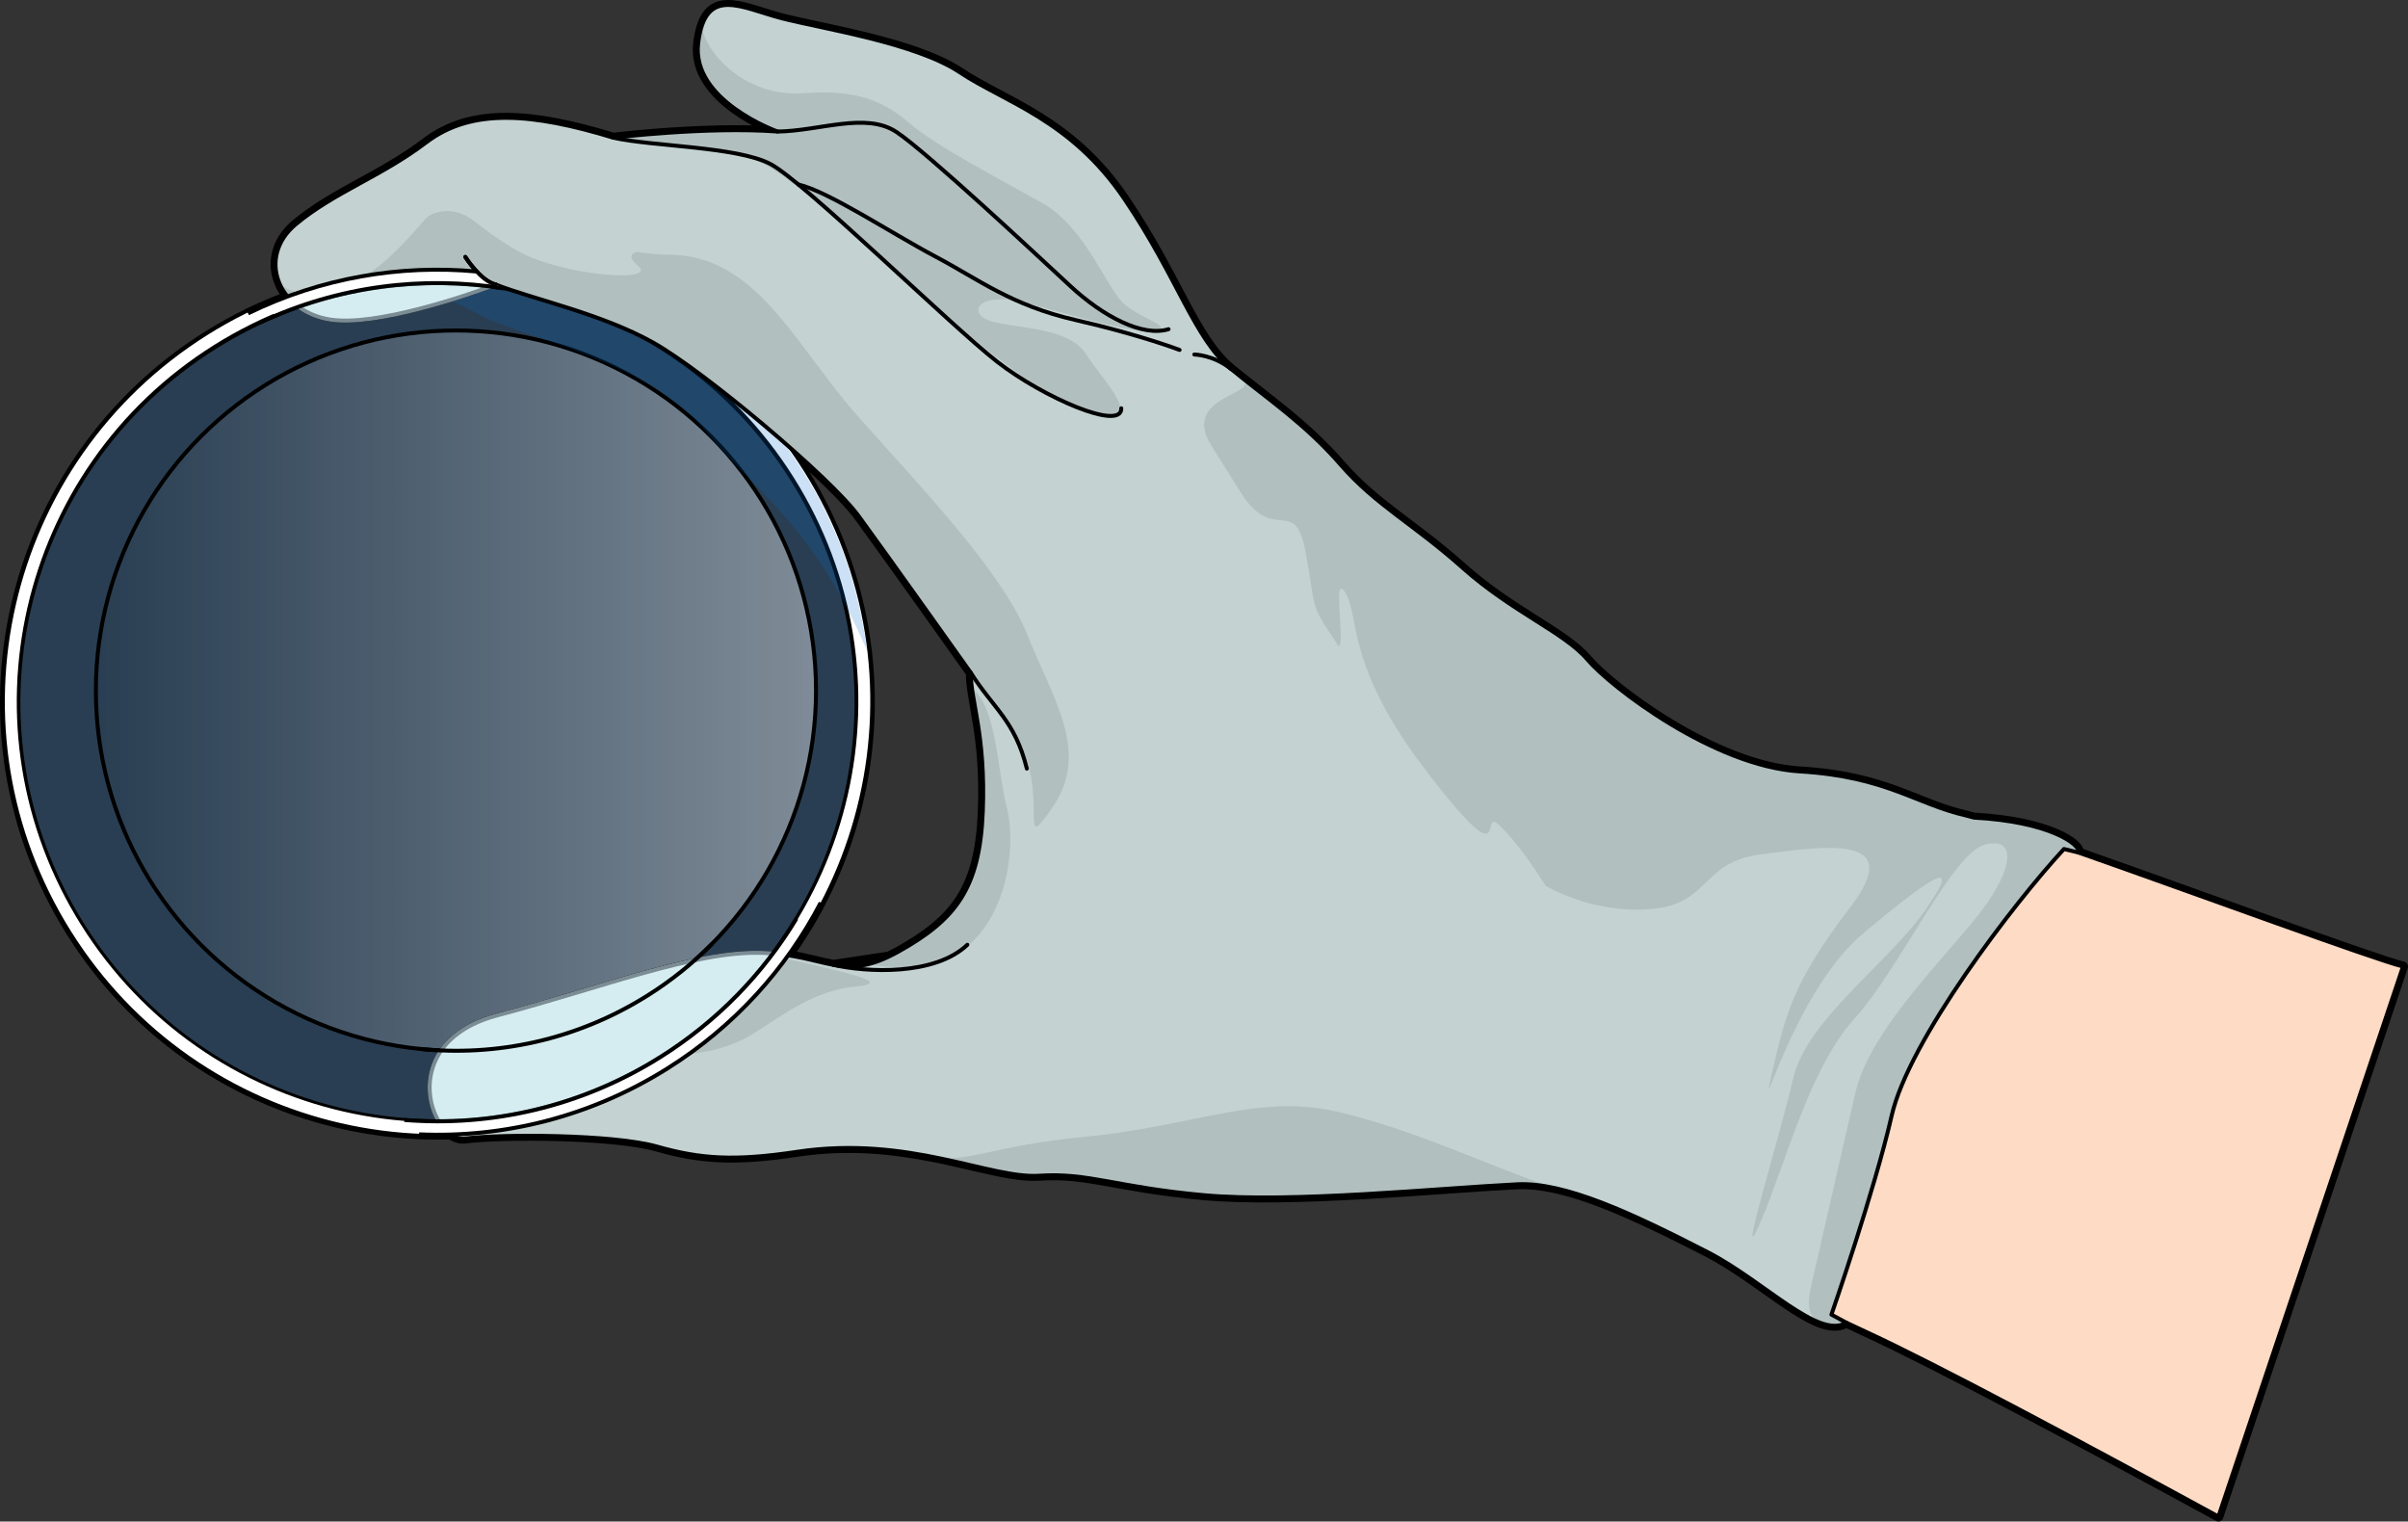 <?xml version="1.0" encoding="utf-8"?>
<!-- Generator: Adobe Illustrator 16.0.0, SVG Export Plug-In . SVG Version: 6.00 Build 0)  -->
<!DOCTYPE svg PUBLIC "-//W3C//DTD SVG 1.1//EN" "http://www.w3.org/Graphics/SVG/1.1/DTD/svg11.dtd">
<svg version="1.1" id="Layer_1" xmlns="http://www.w3.org/2000/svg" xmlns:xlink="http://www.w3.org/1999/xlink" x="0px" y="0px"
	 width="605.251px" height="382.401px" viewBox="0 0 605.251 382.401" enable-background="new 0 0 605.251 382.401"
	 xml:space="preserve">
<rect x="0" y="0" width="605.251" height="382.401" fill="#333333" stroke="none"/>
<g>
	<g>
		<g>
			
				<path fill="none" stroke="#000000" stroke-width="2.5" stroke-linecap="round" stroke-linejoin="round" stroke-miterlimit="10" d="
				M522.484,214.286c0.486-2.125-7.553-7.801-26.271-8.791c-0.002,0.002-0.01,0.002-0.014,0c-0.777-0.219-1.48-0.41-2.014-0.533
				c-12.77-2.922-20.059-9.781-41.75-11.08c-21.691-1.297-47.658-21.289-53.426-28.107c-5.771-6.818-18.947-11.973-31.373-23.061
				c-12.426-11.092-21.764-15.674-30.709-25.965c-1.07-1.232-2.145-2.396-3.229-3.518c-0.346-0.363-0.697-0.695-1.045-1.043
				c-0.738-0.752-1.482-1.494-2.227-2.201c-0.393-0.369-0.785-0.721-1.176-1.082c-0.719-0.662-1.439-1.318-2.162-1.953
				c-0.375-0.326-0.746-0.645-1.121-0.961c-0.777-0.67-1.555-1.326-2.33-1.963c-0.293-0.24-0.582-0.477-0.871-0.711
				c-3.52-2.859-7.053-5.551-10.594-8.371l0,0c-0.91-0.725-1.824-1.451-2.736-2.203c-9.252-7.613-13.385-22.914-26.855-42.795
				c-13.469-19.879-30.166-24.311-41.295-31.746c-11.125-7.432-34.74-11.004-44.832-13.619c-8.969-2.324-17.127-7.104-20.098,2.076
				l0,0c0,0.006-0.002,0.01-0.006,0.018c-0.09,0.279-0.176,0.568-0.256,0.877c-0.004,0.01-0.006,0.023-0.01,0.033
				c-0.076,0.297-0.15,0.604-0.221,0.926c-0.016,0.08-0.031,0.168-0.047,0.25c-0.051,0.266-0.107,0.531-0.154,0.816
				c-0.063,0.385-0.121,0.783-0.174,1.205c-1.803,14.549,19.947,22.275,19.947,22.275c-0.859-0.063-1.734-0.113-2.615-0.16
				c-0.137-0.006-0.273-0.012-0.41-0.02c-0.857-0.041-1.723-0.07-2.594-0.096c-0.135-0.004-0.273-0.008-0.408-0.014
				c-0.908-0.021-1.818-0.041-2.736-0.045c0-0.002-0.004,0-0.004,0c-0.953-0.01-1.906-0.006-2.859-0.002
				c-0.066,0-0.137,0.002-0.205,0c-0.932,0.006-1.857,0.021-2.783,0.043c-0.096,0-0.189,0.002-0.285,0.006
				c-2.904,0.063-5.756,0.182-8.457,0.33c-0.035,0.002-0.074,0.004-0.111,0.008c-10.004,0.553-17.813,1.496-17.813,1.496
				c-20.273-6.166-35.537-7.523-46.994,1.156c-11.453,8.678-23.004,12.449-32.807,20.59c-5.268,4.373-6.199,10.332-3.908,15.254
				c-0.002-0.002-0.002-0.002-0.002-0.002c0.004,0.004,0.004,0.006,0.006,0.008c0.236,0.514,0.51,1.01,0.818,1.498
				c0.021,0.029,0.041,0.063,0.061,0.092c0.293,0.453,0.607,0.887,0.957,1.313c-0.016,0.006-0.029,0.012-0.047,0.018
				c-0.326,0.123-0.656,0.254-0.984,0.379c-1.242,0.477-2.486,0.975-3.717,1.5c-0.35,0.148-0.697,0.293-1.045,0.445
				c-1.387,0.605-2.77,1.232-4.141,1.906l0.053-0.012c-3.469,1.691-6.883,3.572-10.225,5.67
				c-50.846,31.906-66.199,98.992-34.291,149.84c19.748,31.465,52.973,49.318,87.479,50.809l-0.033,0.02
				c0.201,0.008,0.404,0.006,0.605,0.012c0.467,0.02,0.934,0.025,1.4,0.037c0.01-0.002,0.02,0,0.029,0l0,0l0.004,0.002
				c1.129,0.027,2.26,0.037,3.391,0.031c0.514,0,1.029-0.008,1.545-0.018c0.33-0.008,0.664-0.002,0.996-0.014
				c1.141,0.773,2.369,1.158,3.59,1.004c9.211-1.162,37.359-1.076,48.254,2.027c10.896,3.104,19.453,3.684,35.125,1.322
				c13.104-1.977,24.494-0.629,34.211,1.289l-0.01-0.002c7.238,1.428,13.531,3.166,18.879,4.098
				c0.021,0.002,0.047,0.006,0.068,0.014c0.918,0.154,1.811,0.291,2.668,0.393c0.074,0.012,0.145,0.018,0.211,0.025
				c0.836,0.096,1.648,0.17,2.43,0.199c0.055,0.006,0.107,0.006,0.164,0.008c0.797,0.027,1.57,0.029,2.309-0.021
				c12.408-0.828,19.197,2.871,41.338,4.885c22.143,2.014,59.035-1.76,78.807-2.734c0.719-0.037,1.455-0.037,2.205-0.016
				c0.58,0.021,1.18,0.07,1.777,0.121c0.16,0.014,0.316,0.018,0.48,0.035c1.527,0.156,3.123,0.418,4.77,0.768
				c0,0-0.002,0.002-0.006,0.004c10.787,2.299,24.023,8.629,38.75,16.195c12.363,6.42,24.088,18.131,31.527,18.441
				c0.033,0,0.066,0.004,0.094,0.004c0.375,0.012,0.736-0.002,1.088-0.053c0.012,0,0.025-0.004,0.041-0.006
				c0.311-0.047,0.609-0.123,0.898-0.219c0.074-0.027,0.146-0.051,0.219-0.078c0.305-0.117,0.598-0.25,0.883-0.426l0,0
				c1.746,0.828,3.498,1.654,5.26,2.467c17.123,7.882,54.279,27.75,88.264,46.268L604,242.92
				C596.213,240.928,552.76,224.926,522.484,214.286z M215.783,129.647c6.979,9.535,28.236,39.443,28.236,39.443
				c-0.004,0.123,0.004,0.25,0.006,0.377v0.002c0.012,1.475,0.186,3.023,0.451,4.729c0.006,0.045,0.012,0.094,0.021,0.141
				c0.342,2.189,0.82,4.635,1.275,7.523c0.008,0.039,0.014,0.08,0.018,0.117c0.094,0.582,0.182,1.184,0.271,1.803
				c0.021,0.152,0.045,0.305,0.064,0.461c0.074,0.543,0.148,1.104,0.219,1.678c0.023,0.178,0.047,0.355,0.066,0.533
				c0.076,0.66,0.146,1.336,0.215,2.031c0.012,0.096,0.021,0.184,0.029,0.279c0.076,0.799,0.143,1.627,0.201,2.482
				c0.016,0.166,0.025,0.346,0.035,0.516c0.043,0.676,0.084,1.363,0.115,2.07c0.014,0.297,0.023,0.604,0.035,0.908
				c0.023,0.617,0.043,1.252,0.057,1.896c0.006,0.344,0.012,0.688,0.014,1.039c0.01,0.674,0.01,1.373,0.008,2.078
				c-0.006,0.33-0.006,0.65-0.008,0.99c-0.018,1.045-0.041,2.123-0.088,3.24c-0.77,19.369-6.822,27.146-21.178,35.164
				c-0.691,0.383-1.352,0.723-1.992,1.041c-0.105,0.053-0.211,0.104-0.313,0.154c-0.055,0.025-0.1,0.043-0.156,0.068l-13.91,2.084
				c-3.313-0.594-6.768-1.701-11.367-2.406c0.277-0.387,0.564-0.77,0.838-1.158c0.08-0.111,0.154-0.227,0.234-0.34
				c0.826-1.189,1.619-2.396,2.395-3.611c0.236-0.373,0.471-0.744,0.707-1.119c0.783-1.262,1.545-2.531,2.273-3.822
				c0.082-0.145,0.162-0.293,0.244-0.443c0.508-0.902,1.002-1.813,1.482-2.73l-0.045,0.027
				c10.146-19.422,14.262-41.596,11.631-63.467l0,0c0,0-0.002-0.016-0.004-0.021c-0.221-1.846-0.498-3.686-0.816-5.525
				c-0.043-0.258-0.096-0.52-0.143-0.779c-0.287-1.578-0.605-3.154-0.963-4.727c-0.09-0.406-0.193-0.811-0.291-1.215
				c-0.34-1.418-0.705-2.834-1.104-4.244c-0.145-0.498-0.289-0.996-0.438-1.494c-0.393-1.311-0.811-2.615-1.25-3.912
				c-0.193-0.563-0.383-1.121-0.584-1.678c-0.441-1.234-0.916-2.459-1.406-3.682c-0.238-0.598-0.471-1.195-0.719-1.787
				c-0.502-1.191-1.041-2.373-1.59-3.555c-0.275-0.594-0.541-1.193-0.828-1.783c-0.598-1.229-1.238-2.443-1.887-3.656
				c-0.279-0.521-0.535-1.047-0.822-1.563c-0.951-1.715-1.949-3.416-3.004-5.098c-0.936-1.49-1.906-2.945-2.904-4.377
				c-0.324-0.467-0.662-0.918-0.998-1.379c-0.561-0.783-1.117-1.572-1.699-2.334C205.154,118.204,212.773,125.53,215.783,129.647z"
				/>
			<g>
				<g>
					<path opacity="0.2" fill="#006AD1" d="M199.17,120.5c30.918,49.27,16.043,114.277-33.23,145.197
						c-49.268,30.916-114.277,16.039-145.195-33.232c-30.92-49.268-16.041-114.273,33.229-145.193
						C103.244,56.354,168.25,71.229,199.17,120.5z"/>
					<path fill="none" stroke="#000000" stroke-miterlimit="10" d="M199.17,120.5c30.918,49.27,16.043,114.277-33.23,145.197
						c-49.268,30.916-114.277,16.039-145.195-33.232c-30.92-49.268-16.041-114.273,33.229-145.193
						C103.244,56.354,168.25,71.229,199.17,120.5z"/>
					<linearGradient id="SVGID_1_" gradientUnits="userSpaceOnUse" x1="24.083" y1="173.567" x2="205.123" y2="173.567">
						<stop  offset="0" style="stop-color:#FFFFFF;stop-opacity:0"/>
						<stop  offset="0.995" style="stop-color:#FFFFFF;stop-opacity:0.4"/>
					</linearGradient>
					<circle fill="url(#SVGID_1_)" cx="114.603" cy="173.567" r="90.508"/>
					<circle fill="none" stroke="#000000" stroke-miterlimit="10" cx="114.603" cy="173.567" r="90.508"/>
					
						<path fill="none" stroke="#FFFFFF" stroke-width="3" stroke-linecap="round" stroke-linejoin="round" stroke-miterlimit="10" d="
						M200.827,119.271c31.488,50.176,16.336,116.374-33.836,147.858c-50.174,31.484-116.37,16.338-147.854-33.838
						C-12.351,183.121,2.8,116.922,52.973,85.436C103.144,53.95,169.344,69.098,200.827,119.271z"/>
				</g>
				<path opacity="0.2" fill="#006AD1" d="M202.021,118.708c-27.602-43.982-81.52-61.379-128.488-44.625
					c6.719,2.338,16.756,3.854,23.738,1.861c10.586-3.025,14.676-1.525,23.941,3.496c9.27,5.023,41.742,11.268,55.9,28.645
					c12.719,15.613,27.275,23.717,40.756,55.342C216.014,148.004,210.826,132.735,202.021,118.708z"/>
				<g>
					<path fill="#FDDBC5" d="M522.484,214.286c0.486-2.125-7.553-7.801-26.271-8.791c-0.002,0.002-0.01,0.002-0.014,0
						c-0.777-0.219-1.48-0.41-2.014-0.533c-12.77-2.922-20.059-9.781-41.75-11.08c-21.691-1.297-47.658-21.289-53.426-28.107
						c-5.771-6.818-18.947-11.973-31.373-23.061c-12.426-11.092-21.764-15.674-30.709-25.965
						c-8.943-10.293-18.238-16.391-27.49-24.006c-9.252-7.613-13.385-22.914-26.855-42.795
						c-13.469-19.879-30.166-24.311-41.295-31.746c-11.125-7.432-34.74-11.004-44.832-13.619
						c-10.092-2.613-19.162-8.355-20.965,6.201c-1.803,14.549,19.947,22.275,19.947,22.275c-17.721-1.309-41.281,1.547-41.281,1.547
						c-20.273-6.166-35.537-7.523-46.994,1.156c-11.453,8.678-23.004,12.449-32.807,20.59c-9.807,8.141-4.691,21.832,8.566,23.949
						c13.26,2.119,41.713-8.775,41.713-8.775c9.244,3.641,26.434,7.27,39.432,14.521c13.002,7.252,44.736,34.059,51.717,43.6
						c6.979,9.535,28.236,39.443,28.236,39.443c-0.078,7.008,3.775,15.525,3.006,34.895s-6.822,27.146-21.178,35.164
						c-14.357,8.012-17.895,0.787-34.59,0.328c-16.691-0.459-40.191,8.82-66.195,15.695c-26.006,6.877-16.779,32.057-8.166,30.971
						c9.211-1.162,37.359-1.076,48.254,2.027c10.896,3.104,19.453,3.684,35.125,1.322c28.152-4.25,48.525,6.826,60.93,6.002
						c12.408-0.828,19.197,2.871,41.338,4.885c22.143,2.014,59.035-1.76,78.807-2.734c11.996-0.594,28.719,7.215,47.977,17.107
						c14.334,7.443,27.814,22.014,34.75,17.664l0,0c1.746,0.828,3.498,1.654,5.26,2.467c17.123,7.882,54.279,27.75,88.264,46.268
						L604,242.92C596.213,240.928,552.76,224.926,522.484,214.286z"/>
					<path fill="#C4D2D2" d="M475.469,280.399c4.344-18.992,30.705-53.426,43.313-67.025l3.703,0.912
						c0.486-2.125-7.553-7.801-26.271-8.791c-0.002,0.002-0.01,0.002-0.014,0c-0.777-0.219-1.48-0.41-2.014-0.533
						c-12.77-2.922-20.059-9.781-41.75-11.08c-21.691-1.297-47.658-21.289-53.426-28.107c-5.771-6.818-18.947-11.973-31.373-23.061
						c-12.426-11.092-21.764-15.674-30.709-25.965c-8.943-10.293-18.238-16.391-27.49-24.006
						c-9.252-7.613-13.385-22.914-26.855-42.795c-13.469-19.879-30.166-24.311-41.295-31.746
						c-11.125-7.432-34.74-11.004-44.832-13.619c-10.092-2.613-19.162-8.355-20.965,6.201
						c-1.803,14.549,19.947,22.275,19.947,22.275c-17.721-1.309-41.281,1.547-41.281,1.547c-20.273-6.166-35.537-7.523-46.994,1.156
						c-11.453,8.678-23.004,12.449-32.807,20.59c-9.807,8.141-4.691,21.832,8.566,23.949c13.26,2.119,41.713-8.775,41.713-8.775
						c9.244,3.641,26.434,7.27,39.432,14.521c13.002,7.252,44.736,34.059,51.717,43.6c6.979,9.535,28.236,39.443,28.236,39.443
						c-0.078,7.008,3.775,15.525,3.006,34.895s-6.822,27.146-21.178,35.164c-14.357,8.012-17.895,0.787-34.59,0.328
						c-16.691-0.459-40.191,8.82-66.195,15.695c-26.006,6.877-16.779,32.057-8.166,30.971c9.211-1.162,37.359-1.076,48.254,2.027
						c10.896,3.104,19.453,3.684,35.125,1.322c28.152-4.25,48.525,6.826,60.93,6.002c12.408-0.828,19.197,2.871,41.338,4.885
						c22.143,2.014,59.035-1.76,78.807-2.734c11.996-0.594,28.719,7.215,47.977,17.107c14.334,7.443,27.814,22.014,34.75,17.664
						l-3.748-2.025C460.328,330.391,471.123,299.389,475.469,280.399z"/>
					<path fill="#B1BFBF" d="M82.922,80.301c13.26,2.119,41.713-8.775,41.713-8.775c9.244,3.641,26.434,7.27,39.432,14.521
						c13.002,7.252,44.736,34.059,51.717,43.6c6.979,9.535,28.236,39.443,28.236,39.443c-0.004,0.123,0.004,0.25,0.006,0.377
						c3.35,4.326,6.826,9.18,10.383,14.152c10.391,14.531,0.66,33.086,10.203,19.178c9.543-13.906-0.105-27.342-6.256-42.971
						c-6.156-15.629-25.77-36.209-42.152-54.551c-15.172-16.984-24.352-37.713-43.117-40.84c-0.287-0.021-0.605-0.063-0.992-0.152
						l0,0c-1.197-0.16-2.428-0.254-3.703-0.264c-2.652-0.021-5.455-0.287-8.344-0.715c-1.725,0.479-1.949,1.602,0.346,3.508
						c5.25,4.367-19.59,2.574-30.832-4.07c-11.236-6.645-10.846-9.32-17.299-9.736c-2.404,0.168-4.289,0.814-5.465,2.158
						c-7.092,8.105-15.227,17.473-27.42,18.424c-4.035,0.314-6.844-0.541-8.932-1.984C72.42,75.848,76.781,79.323,82.922,80.301z
						 M191.258,239.477c-16.691-0.459-40.191,8.82-66.195,15.695c-5.131,1.355-8.869,3.43-11.533,5.867
						c-2.975,5.172-2.93,10.174,3.721,11.697c14.225,3.256,25.143-8.471,40.287-7.619c15.15,0.848,24.498-0.756,31.926-5.416
						c7.432-4.664,15.184-10.75,25.518-11.75C225.313,246.946,212.395,244.313,191.258,239.477z M247.025,203.985
						c-0.77,19.369-6.822,27.146-21.178,35.164c-3.035,1.691-5.582,2.699-7.873,3.236c5.41,0.848,10.764,1.047,15.436,0.076
						c18.908-3.934,22.582-28.162,19.609-39.697c-2.357-9.135-2.467-25.027-8.711-29.707
						C245.176,179.5,247.656,188.083,247.025,203.985z M335.781,279.336c-19.555-4.475-36.025,3.727-62.434,6.291
						c-24.781,2.408-29.557,6.656-38.871,5.152c11.162,2.203,20.096,5.156,26.729,4.715c12.408-0.828,19.197,2.871,41.338,4.885
						c22.143,2.014,59.035-1.76,78.807-2.734c2.82-0.139,5.916,0.201,9.232,0.908c-0.023-0.006-0.045-0.016-0.066-0.021
						C372.703,292.446,355.34,283.813,335.781,279.336z M496.213,205.495c-0.002,0.002-0.01,0.002-0.014,0
						c-0.777-0.219-1.48-0.41-2.014-0.533c-12.77-2.922-20.059-9.781-41.75-11.08c-21.691-1.297-47.658-21.289-53.426-28.107
						c-5.771-6.818-18.947-11.973-31.373-23.061c-12.426-11.092-21.764-15.674-30.709-25.965
						c-8.061-9.277-16.408-15.156-24.754-21.803l-0.006,0.002c5.375,4.221-15.645,4.377-7.691,17.051l7.33,11.684
						c8.461,13.482,13.689,0.311,16.41,15.303c2.168,11.945,1.41,12.467,4.35,17.492c1.242,1.918,2.506,3.846,3.795,5.791
						c2.025,0.865-1.703-18.871,1.77-13.34c3.541,5.646,0.25,16.641,17.086,40.42c1.471,1.996,2.949,3.986,4.453,5.975
						c20.559,26.41,11.887,6.84,17.33,12.219c4.088,4.037,7.479,8.809,11.559,15.15c8.115,4.322,16.391,6.188,24.707,5.889
						c16.975-0.605,13.564-11.863,29.365-13.861s36.795-5.426,22.391,13.355c-14.4,18.785-16.273,26.961-19.691,41.898
						c-3.418,14.936,5.514-20.818,23.098-35.504c17.578-14.688,25.006-19.355,15.543-5.801s-29.889,27.594-33.307,42.525
						c-3.418,14.936-14.563,50.553-8.301,36.27s12.232-38.736,23.75-51.445c11.512-12.705,24.477-41.549,32.84-43.752
						c8.361-2.203,7.395,6.932-3.41,19.803c-10.805,12.869-25.979,28.482-29.232,42.707s-9.521,41.604-10.904,47.648
						s-1.266,9.369,4.309,10.645c0,0,0,0,0.002-0.002c1.645,0.295,3.109,0.131,4.359-0.65l-3.748-2.025
						c0,0,10.795-31.002,15.141-49.992c4.344-18.992,30.705-53.426,43.313-67.025l3.703,0.912
						C522.971,212.161,514.932,206.485,496.213,205.495z M256.252,75.842c11.033,2.523,26.525,7.752,33.127,7.254
						c6.602-0.5-1.643-2.615-6.406-6.324c-4.764-3.707-9.768-19.451-21.047-25.771c-11.273-6.326-26.656-14.334-33.227-19.957
						c-6.574-5.619-13.359-8.67-26.699-7.605c-13.344,1.066-24.016-8.682-25.643-16.779c-0.371,1.15-0.666,2.506-0.867,4.125
						c-1.803,14.549,19.947,22.275,19.947,22.275c-15.006-1.104-34.188,0.771-39.721,1.373c10.012,2.586,23.262,3.281,28.609,4.023
						c9.447,1.314,22.795,13.418,39.951,28.918c17.154,15.5,37.477,33.438,50.99,36.533c13.516,3.092,1.889-8.26-2.225-14.813
						c-4.111-6.555-15.74-6.436-23.006-8.098C242.773,79.334,245.219,73.317,256.252,75.842z"/>
					<path fill="none" stroke="#000000" stroke-linecap="round" stroke-linejoin="round" stroke-miterlimit="10" d="M154.156,34.606
						c9.576,2.193,30.953,2.199,39.422,6.58c8.465,4.379,45.371,40.619,57.037,49.703c11.662,9.082,31.406,17.57,31.215,11.723"/>
					<path fill="none" stroke="#000000" stroke-linecap="round" stroke-linejoin="round" stroke-miterlimit="10" d="M200.688,46.375
						c7.494,1.717,23.135,12.115,34.303,18.031c11.17,5.912,19.166,12.328,35.42,16.045c16.252,3.721,26.076,7.496,26.076,7.496"/>
					<path fill="none" stroke="#000000" stroke-linecap="round" stroke-linejoin="round" stroke-miterlimit="10" d="M300.193,89.1
						c0,0,4.756,0.049,9.244,3.643"/>
					<path fill="none" stroke="#000000" stroke-linecap="round" stroke-linejoin="round" stroke-miterlimit="10" d="M195.438,33.059
						c10.566-0.127,22.215-4.994,29.9,0.125c7.686,5.117,35.357,30.998,43.674,38.703c8.314,7.705,18.193,12.852,24.697,10.846"/>
					<path fill="none" stroke="#000000" stroke-linecap="round" stroke-linejoin="round" stroke-miterlimit="10" d="M244.02,169.09
						c5.584,8.904,11.082,11.973,14.078,24.082"/>
					<path fill="none" stroke="#000000" stroke-linecap="round" stroke-linejoin="round" stroke-miterlimit="10" d="
						M209.477,242.499c8.17,1.871,25.381,2.83,33.662-5.047"/>
					<path fill="none" stroke="#000000" stroke-linecap="round" stroke-linejoin="round" stroke-miterlimit="10" d="
						M522.484,214.286c0.486-2.125-7.553-7.801-26.271-8.791c-0.002,0.002-0.01,0.002-0.014,0c-0.777-0.219-1.48-0.41-2.014-0.533
						c-12.77-2.922-20.059-9.781-41.75-11.08c-21.691-1.297-47.658-21.289-53.426-28.107c-5.771-6.818-18.947-11.973-31.373-23.061
						c-12.426-11.092-21.764-15.674-30.709-25.965c-8.943-10.293-18.238-16.391-27.49-24.006
						c-9.252-7.613-13.385-22.914-26.855-42.795c-13.469-19.879-30.166-24.311-41.295-31.746
						c-11.125-7.432-34.74-11.004-44.832-13.619c-10.092-2.613-19.162-8.355-20.965,6.201
						c-1.803,14.549,19.947,22.275,19.947,22.275c-17.721-1.309-41.281,1.547-41.281,1.547c-20.273-6.166-35.537-7.523-46.994,1.156
						c-11.453,8.678-23.004,12.449-32.807,20.59c-9.807,8.141-4.691,21.832,8.566,23.949c13.26,2.119,41.713-8.775,41.713-8.775
						c9.244,3.641,26.434,7.27,39.432,14.521c13.002,7.252,44.736,34.059,51.717,43.6c6.979,9.535,28.236,39.443,28.236,39.443
						c-0.078,7.008,3.775,15.525,3.006,34.895s-6.822,27.146-21.178,35.164c-14.357,8.012-17.895,0.787-34.59,0.328
						c-16.691-0.459-40.191,8.82-66.195,15.695c-26.006,6.877-16.779,32.057-8.166,30.971c9.211-1.162,37.359-1.076,48.254,2.027
						c10.896,3.104,19.453,3.684,35.125,1.322c28.152-4.25,48.525,6.826,60.93,6.002c12.408-0.828,19.197,2.871,41.338,4.885
						c22.143,2.014,59.035-1.76,78.807-2.734c11.996-0.594,28.719,7.215,47.977,17.107c14.334,7.443,27.814,22.014,34.75,17.664l0,0
						c1.746,0.828,3.498,1.654,5.26,2.467c17.123,7.882,54.279,27.75,88.264,46.268L604,242.92
						C596.213,240.928,552.76,224.926,522.484,214.286z"/>
					<path fill="none" stroke="#000000" stroke-linecap="round" stroke-linejoin="round" stroke-miterlimit="10" d="
						M464.076,332.417l-3.748-2.025c0,0,10.795-31.002,15.141-49.992c4.344-18.992,30.705-53.426,43.313-67.025l3.703,0.912"/>
					<g>
						<g>
							<path fill="#D5EDF0" stroke="#7B8C95" stroke-miterlimit="10" d="M165.939,265.698c11.299-7.09,20.76-15.986,28.307-26.061
								c-0.949-0.076-1.941-0.133-2.988-0.16c-16.691-0.459-40.191,8.82-66.195,15.695c-18.676,4.938-19.184,19.313-14.795,26.625
								C129.326,281.76,148.607,276.573,165.939,265.698z"/>
						</g>
						<path fill="#FFFFFF" d="M165.939,265.698c-18.475,11.592-39.164,16.746-59.438,16.064l0.869,3.375
							c20.609,0.508,41.59-4.809,60.357-16.588c13.402-8.41,24.311-19.277,32.564-31.635l-2.879-1.75
							C189.426,247.086,178.881,257.575,165.939,265.698z"/>
						<path fill="none" stroke="#000000" stroke-miterlimit="10" d="M179.063,237.131c-4.822,4.883-10.283,9.293-16.352,13.1
							c-17.83,11.188-38.057,15.398-57.482,13.361"/>
						<path fill="none" stroke="#000000" stroke-miterlimit="10" d="M200.186,230.862c-8.252,13.713-19.764,25.746-34.246,34.836
							c-19.955,12.52-42.492,17.531-64.299,15.783"/>
						<path fill="none" stroke="#000000" stroke-miterlimit="10" d="M206.283,226.866c-8.625,16.529-21.621,31.059-38.555,41.684
							c-19.385,12.166-41.133,17.461-62.393,16.539"/>
					</g>
					<g>
						<path fill="none" stroke="#000000" stroke-linecap="round" stroke-linejoin="round" stroke-miterlimit="10" d="
							M124.635,71.526c-3.867-0.887-7.672-6.949-7.672-6.949"/>
						<path fill="#D5EDF0" stroke="#7B8C95" stroke-miterlimit="10" d="M75.063,77.118c2.123,1.543,4.756,2.689,7.859,3.184
							c11.561,1.852,34.668-6.197,40.396-8.291C107.326,69.959,90.801,71.577,75.063,77.118z"/>
						<path fill="#FFFFFF" d="M124.635,71.526c-1.717-0.391-3.414-1.801-4.775-3.25c-17.377-1.605-35.236,0.936-52.02,8.014
							l1.07,3.201c18.459-7.84,38.277-9.998,57.229-7.039L124.635,71.526z"/>
						<path fill="none" stroke="#000000" stroke-linecap="round" stroke-linejoin="round" stroke-miterlimit="10" d="
							M124.635,71.526c-3.867-0.887-7.672-6.949-7.672-6.949"/>
						<path fill="none" stroke="#000000" stroke-miterlimit="10" d="M65.504,80.991c19.529-9.121,40.783-11.754,61.023-8.521"/>
						<path fill="none" stroke="#000000" stroke-miterlimit="10" d="M62.354,78.762c18.334-8.961,38.223-12.303,57.508-10.523"/>
					</g>
				</g>
			</g>
		</g>
	</g>
</g>
</svg>
